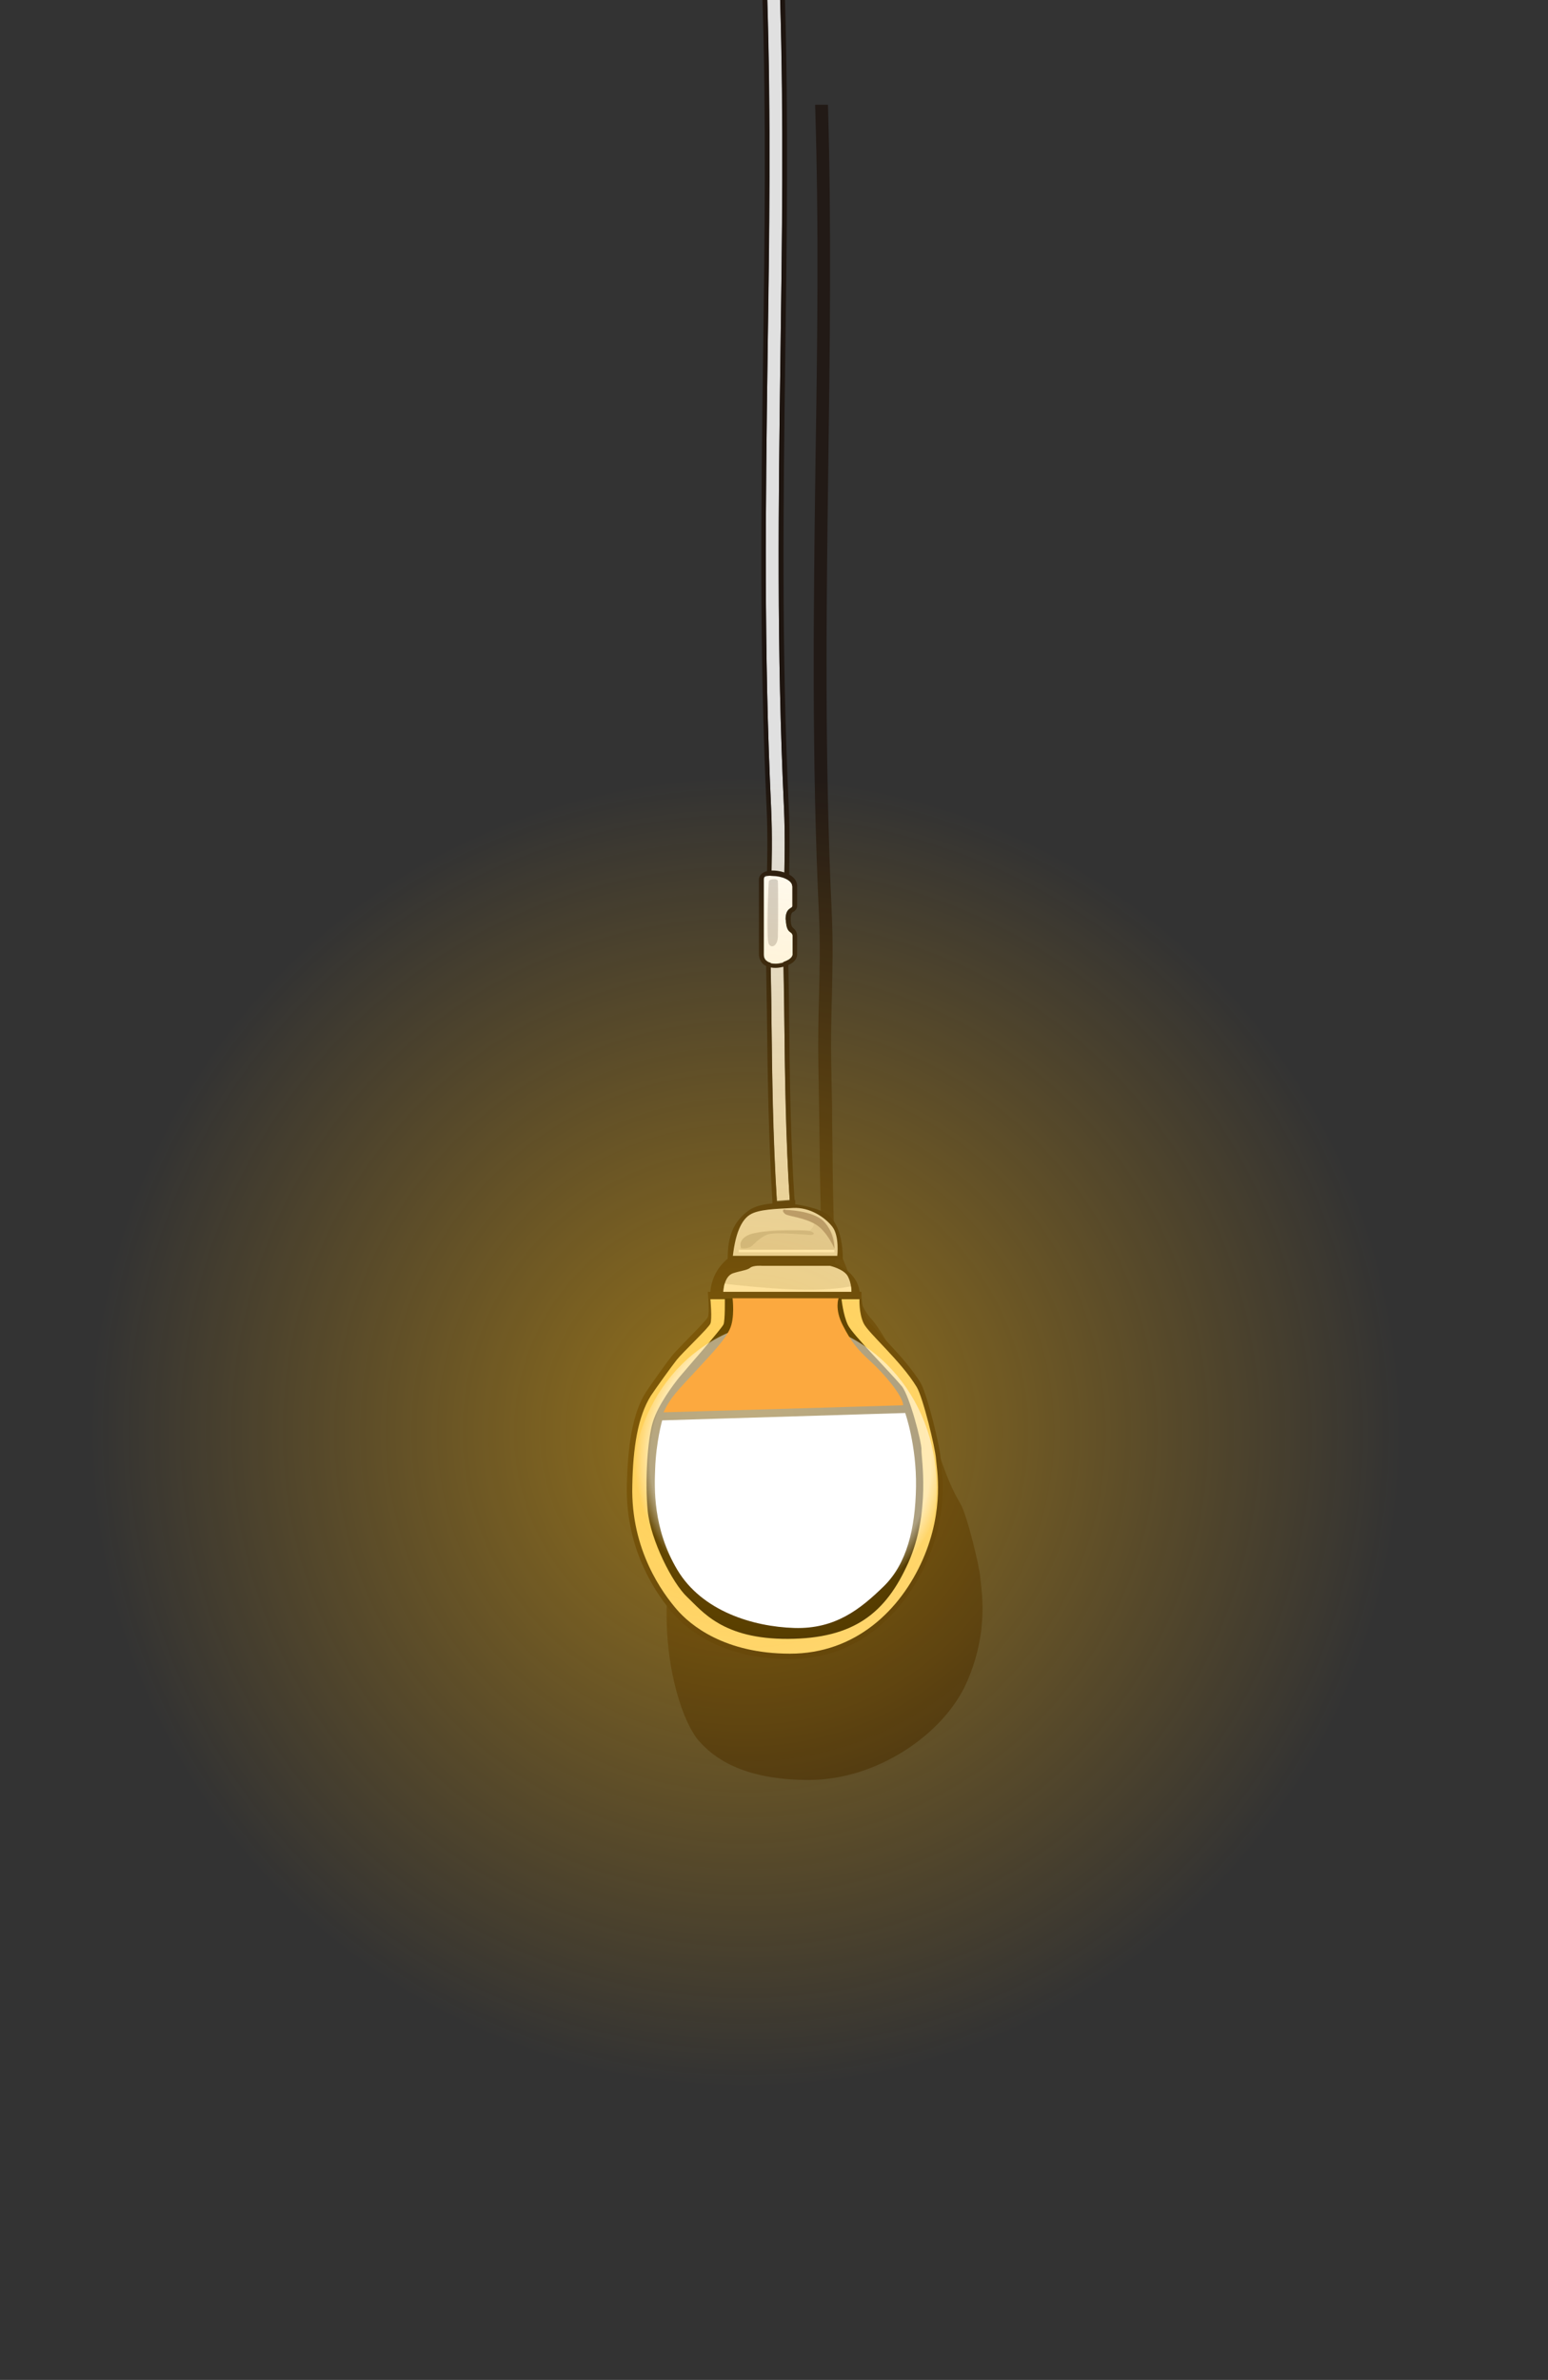 <?xml version="1.0" encoding="UTF-8"?> <svg xmlns="http://www.w3.org/2000/svg" xmlns:xlink="http://www.w3.org/1999/xlink" id="Layer_1" data-name="Layer 1" version="1.1" viewBox="0 0 481.8 740.6"><rect x="0" y="0" width="481.8" height="740.6" fill="#333333" stroke="none"/><defs><radialGradient id="_Безымянный_градиент_11" data-name="Безымянный градиент 11" cx="243.2" cy="468.2" fx="243.2" fy="468.2" r="162" gradientTransform="translate(-108.4 -209.8) scale(1.4)" gradientUnits="userSpaceOnUse"><stop offset="0" stop-color="#ffb600" stop-opacity=".5"></stop><stop offset=".9" stop-color="#ffaf00" stop-opacity="0"></stop></radialGradient><radialGradient id="_Безымянный_градиент_8" data-name="Безымянный градиент 8" cx="263.6" cy="464.5" fx="263.6" fy="464.5" r="162" gradientTransform="translate(167 314.7) scale(.3 .3)" gradientUnits="userSpaceOnUse"><stop offset=".9" stop-color="#fff" stop-opacity=".5"></stop><stop offset="1" stop-color="#fff" stop-opacity="0"></stop></radialGradient></defs><path d="M260.7,407.1c-1.3-19.5-1.5-38.9-1.7-57.6,0-6.3-.2-12.5-.3-18.9-.1-6.6,0-13.3.2-19.8.2-8.6.4-17.4,0-26.1-2.3-48.9-1.7-95.2-1.1-139.9.5-36.5,1-74.2-.1-112.2h-4c1.2,38,.7,74,.1,112.1-.6,44.8-1.2,91.1,1.1,140.1.4,8.6.2,17.4,0,25.8-.2,6.5-.3,13.3-.2,20,.1,6.3.2,12.6.3,18.8.2,18.7.5,38.1,1.7,57.8l4-.3Z" fill="#1e1510" opacity=".8" stroke-width="0"></path><path d="M220.3,402s.6,6.6,0,7.9-9,9.4-10.9,11.7-6.6,9-8.3,11.5c-4.3,6.7-5.7,16.9-6,29-.5,20.9,9.9,34.8,14.3,39.9s15.4,14.3,36.4,14.3,35.5-14.1,42.7-30.4,4.4-29.4,4.2-32.6-4.1-19.5-6.2-23c-5.1-8.4-15.5-17.3-17-20.5s-1.4-7.8-1.4-7.8h-47.9Z" fill="#1e1510" stroke-width="0"></path><path d="M256.2,382.8c-3.8,3.3-22.9,63.3-23.5,64.7s-9,9.4-10.9,11.7-6.6,9-8.3,11.5c-4.3,6.7-5.7,16.9-6,29-.5,20.9,5.5,36.8,9.9,41.9s13.4,12.3,34.4,12.3,41.9-14.1,49.1-30.4,4.4-29.4,4.2-32.6-4.1-19.5-6.2-23c-5.1-8.4-8-20.6-9.5-23.8s-12.8-27.9-18.4-33.9-11.1-30.6-14.9-27.3Z" fill="#1e1510" opacity=".8" stroke-width="0"></path><path d="M221.1,404.2s.6,6.3,0,7.7-8.7,9-10.5,11.3-6.4,8.7-8,11.1c-4.1,6.5-5.6,16.3-5.8,28-.5,20.2,9.6,33.6,13.8,38.5s14.9,13.8,35.3,13.8,34.4-13.6,41.3-29.3,4.3-28.4,4.1-31.5-4-18.9-6-22.2c-4.9-8.1-15-16.7-16.5-19.8s-1.3-7.5-1.3-7.5h-46.4Z" fill="#ffe69f" stroke-width="0"></path><path d="M225.6,404.2s.1,6.6-.4,7.9-11.9,14.2-13.7,16.4-6.6,8.5-8.3,14-2.5,18.7-1.6,27.7,7.6,22.4,12.3,26.8,11,13.1,31.4,13,30.4-8,37.4-23.7,4-32.7,4.1-35.1-3.7-16.8-6.1-19.8c-3.9-4.7-15.3-16-16.8-19.1s-2-8.2-2-8.2h-36.3Z" fill="#000" stroke-width="0"></path><path d="M221.1,403.8h46.5s2-12.8-21.7-12.8-11.4-3.7-14.9-2.1c-11.1,5-9.9,14.9-9.9,14.9Z" fill="#1e1510" stroke-width="0"></path><path d="M226.5,392h35.8s.5-11.9-6.1-14.9-18.4-3.9-23.2-.4-6.6,8.2-6.5,15.3Z" fill="#1e1510" stroke-width="0"></path><path d="M264.9,402h-39.8s.2-4.9,3.1-5.8,4.3-.9,5.3-1.7,3.6-.6,3.6-.6h21.2s4.4,1,5.6,3.3,1.1,4.8,1.1,4.8Z" fill="#e0e0e0" stroke-width="0"></path><path d="M228.2,390.8h32.4s.7-6.1-1.5-9-7-6.2-12.3-5.9-10.7.4-13.4,2.1-4.5,5.9-5.3,12.8Z" fill="#e0e0e0" stroke-width="0"></path><path d="M259.6,388.9h-29.2s0-4.5,6.4-5.6,15.2-.4,15.2-.4c0,0,2.1-1.5,1-3s-1.5-2.9,1.9-.4,5.4,4.9,4.8,9.3Z" fill="#d3d1d1" stroke-width="0"></path><path d="M252,384.3c-.1,0-9.8-.9-12.5-.3s-5,3.4-5.7,3.9-3,.8-3.2.3-.7-2.6,2.6-4,17-1.5,18.8-1.1,1.6,1.3,0,1.2Z" fill="#bab9ba" stroke-width="0"></path><rect x="229.9" y="388.9" width="29.8" height=".8" fill="#fff" stroke-width="0"></rect><path d="M244.4,376.5s8.6.1,12,3.6,3.3,8.4,3.3,8.4c0,0-2.2-5.2-5.7-7.4s-8.7-2.6-9.6-3.3-1-1.5,0-1.4Z" fill="#9b9199" stroke-width="0"></path><path d="M225.6,399.5c12.5,1.4,28.4,2.9,39.2.8.2.8.1,1.6.1,1.6h-39.7l.3-2.4" fill="#fff" stroke-width="0"></path><g><path d="M245.8,373.6c-1.3-19.5-1.5-38.9-1.7-57.6,0-6.3-.2-12.5-.3-18.9-.1-6.6,0-13.3.2-19.8.2-8.6.4-17.4,0-26.1-2.3-48.9-1.7-95.2-1.1-139.9.5-36.5,1-74.2-.1-112.2h-4c1.2,38,.7,74,.1,112.1-.6,44.8-1.2,91.1,1.1,140.1.4,8.6.2,17.4,0,25.8-.2,6.5-.3,13.3-.2,20,.1,6.3.2,12.6.3,18.8.2,18.7.5,38.1,1.7,57.8l4-.3Z" fill="#e0e0e0" stroke-width="0"></path><path d="M247.3,373.5c-1.3-19.5-1.5-38.8-1.7-57.5v-.3c0-6.1-.2-12.3-.3-18.6-.1-6.6,0-13.3.2-19.7.2-8.6.4-17.5,0-26.2-2.3-48.9-1.7-95.1-1.1-139.8.5-36.5,1-74.3-.1-112.2v-1.5s-1.5,0-1.5,0h-4c0,.1-1.5.2-1.5.2V-.6c1.2,37.8.7,73.8.2,111.9-.6,44.8-1.2,91.1,1.1,140.2.4,8.5.2,17.3,0,25.7-.2,6.6-.3,13.3-.2,20,.1,6.2.2,12.5.3,18.5v.3c.2,18.8.5,38.1,1.7,57.8v1.5c0,0,1.6,0,1.6,0l4-.3h1.5c0,0,0-1.6,0-1.6ZM239.8,297.3c-.1-6.7,0-13.4.2-20,.2-8.5.4-17.3,0-25.8-2.3-49.1-1.7-95.4-1.1-140.1.5-38.1,1-74.2-.1-112h4c1.2,37.8.6,75.5.1,112-.6,44.7-1.2,91,1.1,139.9.4,8.7.2,17.6,0,26.1-.2,6.5-.3,13.2-.2,19.8.1,6.3.2,12.6.3,18.9.2,18.7.5,38,1.7,57.6l-4,.3c-1.3-19.6-1.5-39-1.7-57.8,0-6.3-.2-12.5-.3-18.8Z" fill="#1e1510" stroke-width="0"></path></g><g><path d="M246.6,275.8c0-2.1-3.5-3.3-6.1-3.3s-2.8.4-2.8,1.3c0,2.4,0,18.4,0,23.1,0,2.1,1.7,2.9,3.7,2.9s5.3-1.3,5.3-2.9c0-.9,0-3,0-5.6,0-1.9-1.9-.5-2.1-5.2-.1-3.9,2.1-3.3,2.1-4.3,0-3.6,0-4.8,0-6.1Z" fill="#fff" stroke-width="0"></path><path d="M246.9,283.8c.4-.3,1.2-.8,1.2-2,0-3.6,0-4.8,0-6.1,0-3.3-4.5-4.8-7.6-4.8s-4.3,1.5-4.3,2.8,0,1.8,0,3.4c0,5.6,0,16.1,0,19.7,0,1.2.4,2.2,1.1,3,.9.9,2.3,1.4,4.1,1.4s4.5-.8,5.7-2c.9-.9,1-1.7,1-2.3,0-.9,0-2.9,0-5.6,0-1.5-.8-2.1-1.2-2.5-.3-.3-.8-.6-.8-2.8,0-1.7.4-2,.8-2.3ZM244.6,286.2c.1,4.8,2.1,3.3,2.1,5.2,0,2.6,0,4.7,0,5.6,0,1.6-2.8,2.9-5.3,2.9s-3.7-.8-3.7-2.9c0-4.7,0-20.7,0-23.1s1.3-1.3,2.8-1.3c2.6,0,6.1,1.2,6.1,3.3,0,1.2,0,2.5,0,6.1,0,1-2.2.4-2.1,4.3Z" fill="#1e1510" stroke-width="0"></path></g><path d="M242.1,291.6c-.1,2.6-1.9,3.7-2.8,2.2s-.1-19,0-19.6,2.7-1,2.8,0,.1,14.8,0,17.3Z" fill="#d3d1d1" stroke-width="0"></path><circle cx="243.8" cy="468.2" r="234.6" fill="url(#_Безымянный_градиент_11)" stroke-width="0"></circle><ellipse cx="244.1" cy="462.8" rx="47.4" ry="51.7" fill="url(#_Безымянный_градиент_8)" stroke-width="0"></ellipse><path d="M281.7,439.6s3.6,10.1,3.4,23.1-2.9,24-10.1,31-15,13.3-27.8,12.9-28.7-5.2-36.4-18.1-7.1-25.9-6.9-31.3c.3-8.6,2.2-15.2,2.2-15.2l75.7-2.3Z" fill="#fff" stroke-width="0"></path><path d="M281.1,437.3s-73.4,2.2-74.6,2.2c2.4-5,4.4-6.7,9.9-12.7s9-9.6,10.7-13.1.9-9.7.9-9.7h33s-1.3,3.3,1.3,8.4,4.6,7.6,8.6,11.2,10,10.6,10.2,13.6Z" fill="#fca93f" stroke-width="0"></path></svg> 